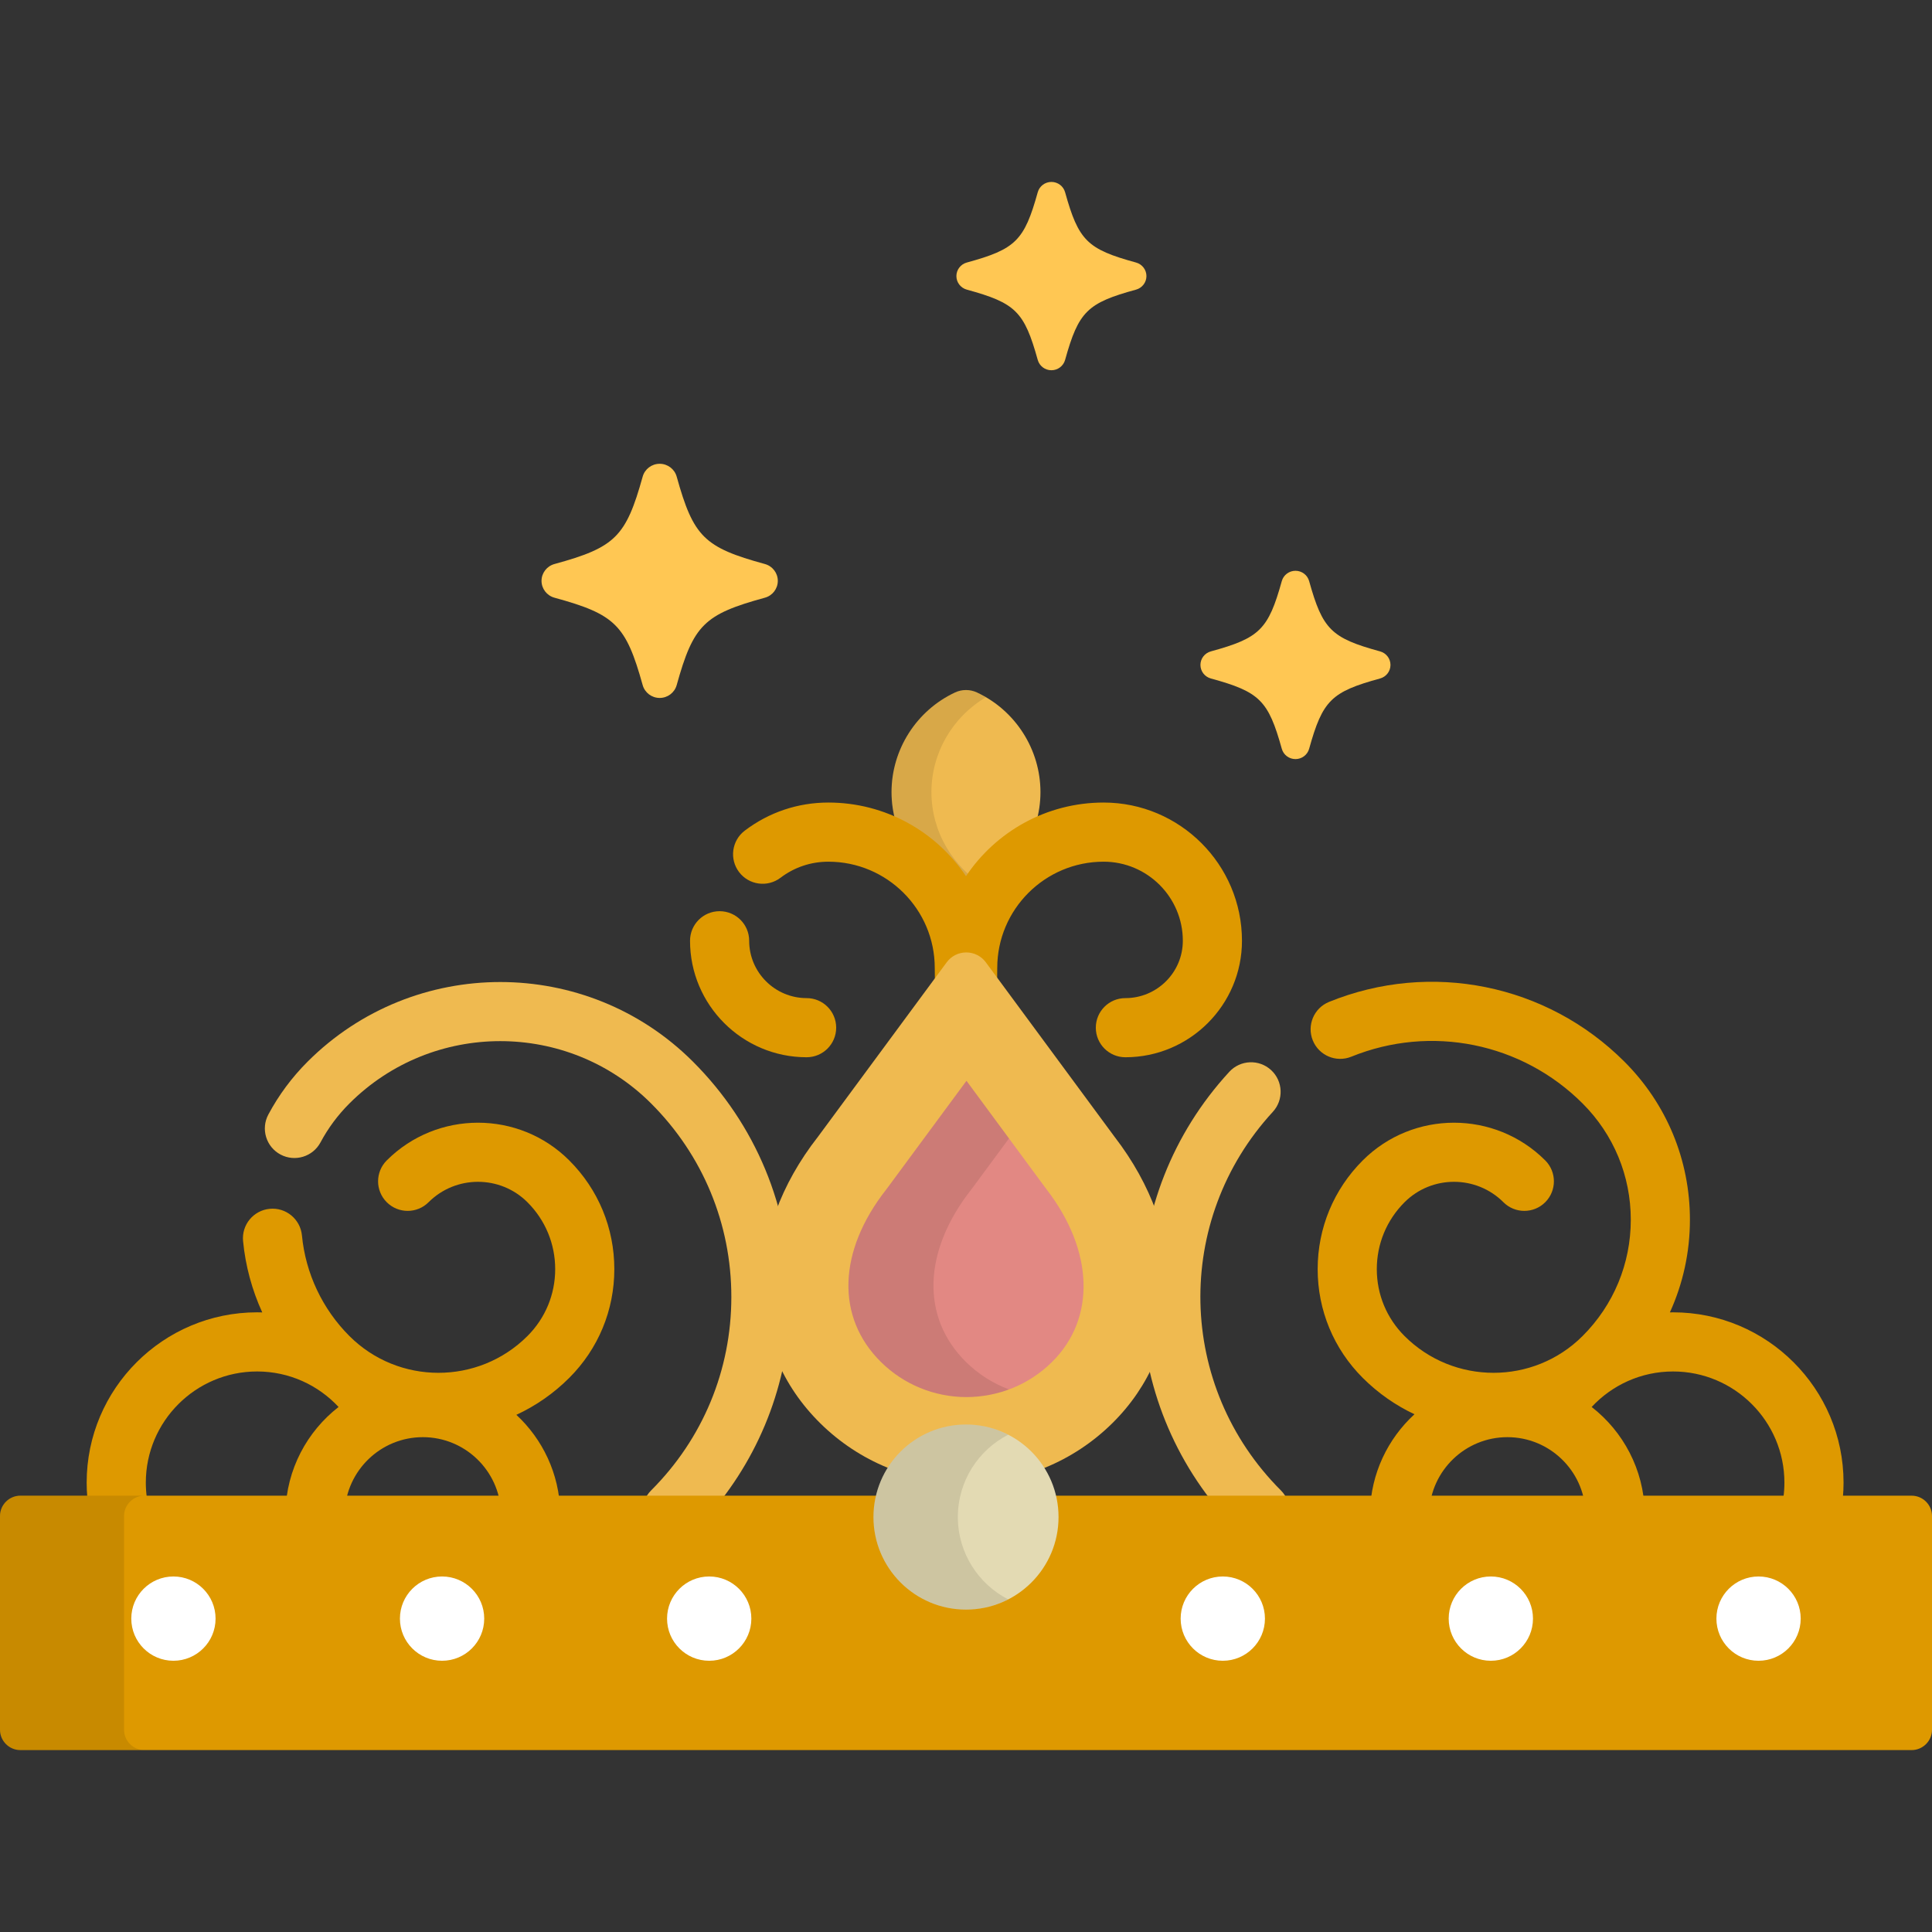 <?xml version="1.0" encoding="iso-8859-1"?>
<!-- Uploaded to: SVG Repo, www.svgrepo.com, Generator: SVG Repo Mixer Tools -->
<svg height="800px" width="800px" version="1.1" id="Layer_1" xmlns="http://www.w3.org/2000/svg" xmlns:xlink="http://www.w3.org/1999/xlink" 
	 viewBox="0 0 512 512" xml:space="preserve">
<rect x="0" y="0" width="512" height="512" fill="#333333" stroke="none"/>
<path style="fill:#EFBA50;" d="M256,236.962c-0.994,0-1.986-0.215-2.907-0.647c-10.222-4.775-16.826-15.136-16.826-26.4
	c0-11.263,6.603-21.625,16.826-26.401c0.921-0.43,1.913-0.647,2.907-0.647s1.987,0.216,2.907,0.647
	c10.222,4.775,16.826,15.137,16.826,26.401c0,11.263-6.603,21.625-16.826,26.4C257.987,236.748,256.994,236.962,256,236.962z"/>
<path style="opacity:0.1;enable-background:new    ;" d="M246.836,209.916c0-10.36,5.595-19.946,14.448-25.135
	c-0.771-0.452-1.558-0.883-2.377-1.265c-0.92-0.43-1.913-0.647-2.907-0.647s-1.986,0.216-2.907,0.647
	c-10.222,4.775-16.826,15.137-16.826,26.401c0,11.263,6.603,21.625,16.826,26.4c0.921,0.432,1.913,0.647,2.907,0.647
	s1.987-0.215,2.907-0.647c0.819-0.382,1.606-0.814,2.377-1.265C252.433,229.862,246.836,220.277,246.836,209.916z"/>
<g>
	<path style="fill:#DE9900;" d="M213.761,280.182c-17.036,0-30.895-13.848-30.895-30.87c0-4.328,3.508-7.837,7.837-7.837
		c4.329,0,7.837,3.509,7.837,7.837c0,8.38,6.828,15.197,15.221,15.197c4.329,0,7.837,3.509,7.837,7.837
		S218.09,280.182,213.761,280.182z"/>
	<path style="fill:#DE9900;" d="M292.471,212.683c-15.19,0-28.596,7.756-36.471,19.51c-7.875-11.754-21.284-19.51-36.473-19.51
		c-8.078,0-15.741,2.575-22.16,7.448c-3.447,2.616-4.12,7.533-1.503,10.98c2.616,3.448,7.531,4.121,10.981,1.504
		c3.67-2.785,8.055-4.258,12.683-4.258c15.545,0,28.191,12.63,28.191,28.153c0,0.767,0.115,13.419,0.321,14.119h15.958
		c0.181-0.659,0.284-13.402,0.284-14.119c0-15.524,12.645-28.153,28.19-28.153c11.573,0,20.989,9.401,20.989,20.955
		c0,8.38-6.829,15.197-15.223,15.197c-4.329,0-7.837,3.509-7.837,7.837s3.508,7.837,7.837,7.837
		c17.037,0,30.897-13.848,30.897-30.87C329.133,229.115,312.687,212.683,292.471,212.683z"/>
</g>
<path style="fill:#EFBA50;" d="M256.043,393.045c-14.605-0.044-28.334-5.68-38.662-15.862
	c-20.279-20.014-20.517-50.526-0.593-75.957l34.118-46.233c1.2-1.626,3.12-2.59,5.163-2.59l0,0c2.043,0,3.963,0.964,5.165,2.59
	l34.125,46.258c19.732,25.601,19.489,56.109-0.599,75.932c-10.324,10.181-24.059,15.818-38.674,15.862c-0.006,0-0.019,0-0.021,0
	C256.056,393.045,256.046,393.045,256.043,393.045z"/>
<path style="fill:#DE9900;" d="M39.696,400.697c-0.689-2.513-1.052-5.122-1.052-7.787c0-16.243,13.233-29.457,29.497-29.457
	c8.516,0,16.197,3.626,21.584,9.41c-8.349,6.494-13.796,16.532-14.072,27.834h15.692c0.473-11.013,9.569-19.834,20.714-19.834
	s20.241,8.821,20.714,19.834h15.695c-0.248-10.156-4.671-19.293-11.626-25.754c5.077-2.35,9.833-5.612,14.013-9.789
	c7.706-7.698,11.948-17.934,11.948-28.82c0-10.887-4.243-21.122-11.949-28.818c-13.334-13.319-35.026-13.316-48.358,0
	c-3.063,3.059-3.065,8.021-0.005,11.083s8.02,3.065,11.082,0.006c7.223-7.216,18.977-7.217,26.205,0
	c4.741,4.737,7.352,11.033,7.352,17.73c0,6.698-2.611,12.994-7.352,17.731c-13.006,12.99-34.169,12.992-47.175,0
	c-7.157-7.149-11.627-16.616-12.586-26.66c-0.412-4.308-4.236-7.479-8.546-7.056c-4.309,0.412-7.468,4.238-7.056,8.546
	c0.629,6.574,2.372,12.961,5.083,18.907c-0.452-0.014-0.905-0.025-1.36-0.025c-24.907,0-45.171,20.245-45.171,45.13
	c0,2.635,0.233,5.237,0.676,7.787H39.696z"/>
<path style="fill:#EFBA50;" d="M74.333,305.962c3.818,2.038,8.566,0.596,10.604-3.22c2.022-3.784,4.601-7.256,7.67-10.319
	c22.038-22.015,57.901-22.016,79.941,0c13.713,13.698,21.266,31.909,21.266,51.279c0,19.37-7.553,37.581-21.266,51.278
	c-1.576,1.575-2.334,3.654-2.289,5.719h18.294c13.537-15.912,20.935-35.881,20.935-56.997c0-23.56-9.185-45.71-25.862-62.368
	c-28.147-28.116-73.947-28.115-102.094,0c-4.163,4.158-7.669,8.876-10.418,14.026C69.072,299.175,70.515,303.923,74.333,305.962z"/>
<path style="fill:#DE9900;" d="M358.114,280.033c21.114-8.57,45.169-3.706,61.28,12.388c8.243,8.234,12.782,19.18,12.782,30.822
	c0,11.642-4.54,22.589-12.781,30.822c-13.006,12.99-34.169,12.992-47.175,0c-4.742-4.737-7.353-11.034-7.353-17.731
	s2.611-12.993,7.352-17.73c7.226-7.217,18.983-7.216,26.205,0c3.065,3.059,8.027,3.055,11.082-0.005
	c3.059-3.063,3.057-8.025-0.005-11.083c-13.332-13.317-35.025-13.318-48.358,0c-7.706,7.697-11.949,17.932-11.949,28.818
	c0,10.887,4.242,21.123,11.949,28.82c4.095,4.092,8.744,7.299,13.704,9.637c-7.048,6.47-11.535,15.671-11.783,25.905h15.694
	c0.473-11.013,9.569-19.834,20.714-19.834s20.241,8.821,20.714,19.834h15.692c-0.276-11.302-5.723-21.339-14.072-27.834
	c5.388-5.785,13.068-9.409,21.583-9.409c16.265,0,29.497,13.215,29.497,29.457c0,2.664-0.364,5.274-1.051,7.787h16.049
	c0.443-2.55,0.675-5.151,0.675-7.787c0-24.885-20.265-45.13-45.171-45.13c-0.284,0-0.567,0.01-0.851,0.016
	c3.47-7.611,5.311-15.938,5.311-24.552c0-15.832-6.172-30.717-17.38-41.911c-20.577-20.555-51.294-26.765-78.251-15.823
	c-4.011,1.628-5.942,6.198-4.314,10.209C349.533,279.729,354.1,281.662,358.114,280.033z"/>
<path style="fill:#EFBA50;" d="M341.743,400.697c0.045-2.065-0.715-4.143-2.29-5.719c-27.605-27.575-28.548-71.641-2.145-100.323
	c2.932-3.184,2.726-8.142-0.458-11.074c-3.185-2.931-8.142-2.725-11.074,0.459c-30.457,33.085-30.984,82.984-2.327,116.657
	L341.743,400.697L341.743,400.697z"/>
<path style="fill:#E28883;" d="M256.112,370.244c-8.536-0.028-16.591-3.327-22.639-9.29c-11.975-11.817-11.463-29.323,1.349-45.675
	c0.135-0.172,0.269-0.347,0.397-0.523l20.907-28.329l20.916,28.352c0.095,0.129,0.193,0.256,0.289,0.383
	c12.56,16.294,13.127,34.273,1.445,45.801C272.743,366.912,264.695,370.209,256.112,370.244z"/>
<path style="opacity:0.1;enable-background:new    ;" d="M256.01,360.954c-11.975-11.817-11.461-29.323,1.349-45.675
	c0.135-0.172,0.269-0.347,0.397-0.523l9.637-13.058l-11.266-15.271l-20.907,28.329c-0.129,0.176-0.262,0.35-0.397,0.523
	c-12.811,16.352-13.324,33.858-1.349,45.675c6.048,5.963,14.103,9.261,22.639,9.29c3.92-0.016,7.726-0.72,11.283-2.039
	C263.171,366.635,259.293,364.191,256.01,360.954z"/>
<g>
	<path style="fill:#FFC753;" d="M174.822,184.961c-2.105,0-3.946-1.392-4.506-3.399c-4.443-15.945-7.285-18.76-23.373-23.163
		c-2.026-0.555-3.434-2.381-3.434-4.463c0-2.084,1.407-3.908,3.434-4.464c16.088-4.403,18.93-7.216,23.373-23.163
		c0.559-2.008,2.4-3.398,4.506-3.398c2.103,0,3.944,1.39,4.505,3.398c4.442,15.947,7.28,18.76,23.374,23.163
		c2.026,0.556,3.425,2.381,3.425,4.464s-1.4,3.909-3.425,4.463c-16.095,4.403-18.933,7.218-23.374,23.163
		C178.766,183.569,176.924,184.961,174.822,184.961z"/>
	<path style="fill:#FFC753;" d="M343.312,201.168c-1.693,0-3.174-1.119-3.623-2.732c-3.573-12.826-5.859-15.09-18.8-18.631
		c-1.63-0.447-2.761-1.915-2.761-3.59s1.131-3.144,2.761-3.59c12.941-3.541,15.227-5.803,18.8-18.629
		c0.448-1.615,1.93-2.732,3.623-2.732c1.689,0,3.172,1.117,3.622,2.732c3.575,12.826,5.859,15.088,18.802,18.629
		c1.628,0.446,2.756,1.915,2.756,3.59c0,1.675-1.128,3.143-2.756,3.59c-12.943,3.54-15.227,5.804-18.802,18.631
		C346.484,200.05,345,201.168,343.312,201.168z"/>
	<path style="fill:#FFC753;" d="M278.638,98.118c-1.693,0-3.174-1.119-3.624-2.732c-3.573-12.826-5.859-15.09-18.8-18.631
		c-1.629-0.447-2.76-1.916-2.76-3.59c0-1.675,1.131-3.144,2.76-3.591c12.942-3.541,15.227-5.803,18.8-18.629
		c0.449-1.615,1.931-2.732,3.624-2.732c1.689,0,3.172,1.117,3.622,2.732c3.575,12.826,5.859,15.088,18.802,18.629
		c1.628,0.446,2.755,1.916,2.755,3.591c0,1.674-1.127,3.143-2.755,3.59c-12.943,3.54-15.227,5.804-18.802,18.631
		C281.81,96.999,280.326,98.118,278.638,98.118z"/>
</g>
<path style="fill:#DE9900;" d="M512,458.399c0,2.964-2.425,5.39-5.39,5.39H5.39c-2.964,0-5.39-2.425-5.39-5.39v-56.638
	c0-2.964,2.425-5.39,5.39-5.39H506.61c2.964,0,5.39,2.425,5.39,5.39L512,458.399L512,458.399z"/>
<path style="opacity:0.1;enable-background:new    ;" d="M32.876,458.399v-56.638c0-2.964,2.425-5.39,5.39-5.39H5.39
	c-2.964,0-5.39,2.425-5.39,5.39v56.638c0,2.964,2.425,5.39,5.39,5.39h32.876C35.301,463.788,32.876,461.363,32.876,458.399z"/>
<g>
	<circle style="fill:#FFFFFF;" cx="187.946" cy="428.951" r="11.169"/>
	<circle style="fill:#FFFFFF;" cx="117.154" cy="428.951" r="11.169"/>
	<circle style="fill:#FFFFFF;" cx="45.96" cy="428.951" r="11.168"/>
	<circle style="fill:#FFFFFF;" cx="466.035" cy="428.951" r="11.168"/>
	<circle style="fill:#FFFFFF;" cx="395.086" cy="428.951" r="11.169"/>
	<circle style="fill:#FFFFFF;" cx="324.054" cy="428.951" r="11.169"/>
</g>
<circle style="fill:#E3DAB3;" cx="256" cy="402.035" r="24.523"/>
<path style="opacity:0.1;enable-background:new    ;" d="M253.843,402.031c0-9.513,5.422-17.755,13.34-21.821
	c-3.354-1.723-7.154-2.701-11.184-2.701c-13.543,0-24.523,10.98-24.523,24.522c0,13.543,10.98,24.522,24.523,24.522
	c4.029,0,7.829-0.978,11.184-2.701C259.265,419.786,253.843,411.543,253.843,402.031z"/>
</svg>